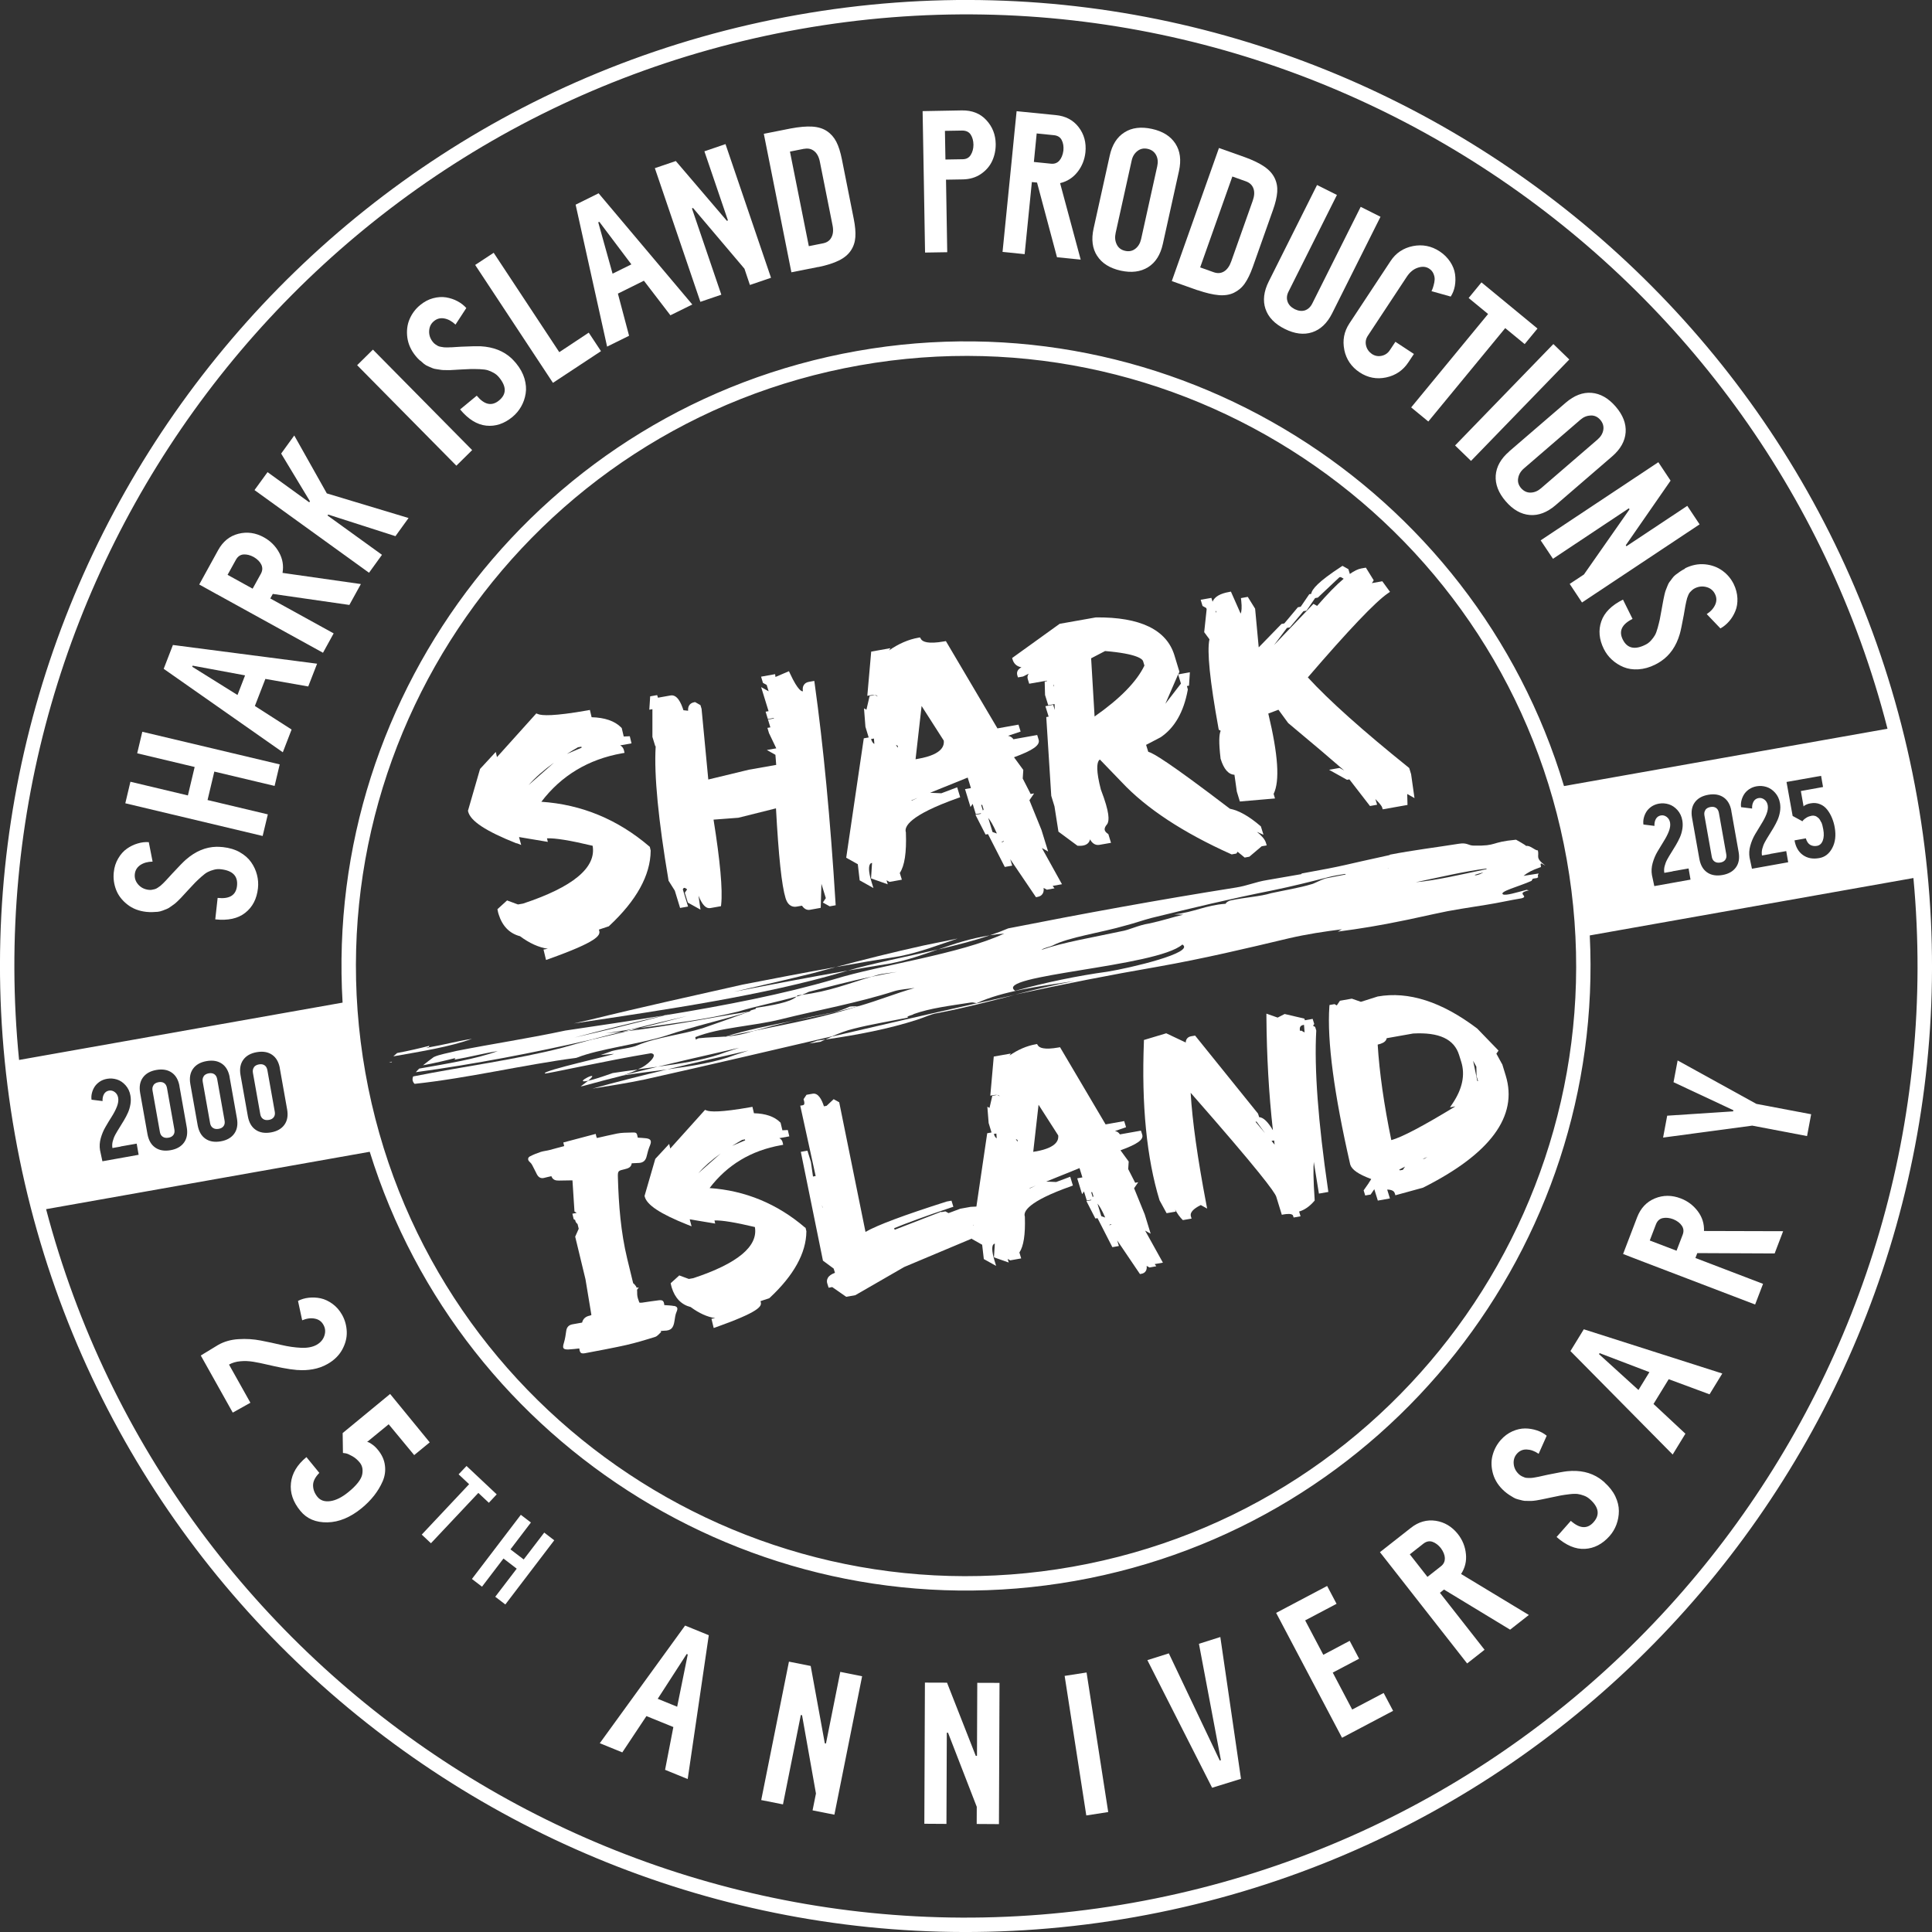<?xml version="1.0" encoding="UTF-8"?>
<svg id="Layer_1" xmlns="http://www.w3.org/2000/svg" version="1.1" viewBox="0 0 268.27 268.27">
  <rect x="0" y="0" width="268.27" height="268.27" fill="#333333" stroke="none"/>
  <!-- Generator: Adobe Illustrator 30.0.0, SVG Export Plug-In . SVG Version: 2.1.1 Build 123)  -->
  <defs>
    <style>
      .st0 {
        fill: #fff;
      }
    </style>
  </defs>
  <path class="st0" d="M236.81,112.47c-.15.21-.19.46-.14.76l1.02,5.73c.05.3.18.53.39.67.21.15.47.19.79.14.32-.05.55-.18.7-.39.15-.21.19-.47.13-.78l-1.02-5.73c-.06-.32-.19-.55-.4-.69-.21-.14-.47-.18-.79-.12-.32.06-.55.2-.69.4Z"/>
  <path class="st0" d="M33.31,118.34c-.67-.38-1.44-.61-2.32-.71-.31-.03-.61-.05-.92-.05-1.51.03-2.92.62-4.25,1.78-.35.3-.98.95-1.9,1.94-.09.1-.24.26-.44.48-.2.22-.34.38-.43.47-.09.09-.22.22-.38.39-.17.17-.3.29-.39.36-.1.07-.22.16-.37.26-.15.1-.28.17-.4.2-.12.03-.25.06-.4.09-.15.03-.3.03-.46.01-.6-.07-1.08-.31-1.46-.74-.37-.43-.53-.91-.47-1.45.06-.54.32-.95.77-1.26.46-.3,1.02-.46,1.7-.47l-.53-2.7c-.5-.04-1.01.02-1.54.18-.52.15-1.02.39-1.49.72-.47.33-.88.78-1.21,1.35-.34.57-.55,1.21-.62,1.93-.09.83.02,1.64.32,2.43.3.78.82,1.46,1.56,2.04.73.58,1.62.92,2.65,1.03.29.03.57.04.84.03s.51-.03.73-.04c.21-.02.44-.08.68-.17.24-.1.43-.17.57-.22.14-.05.33-.16.56-.33.23-.17.39-.29.49-.35.09-.06.26-.21.49-.43.23-.23.38-.37.44-.44.06-.07.22-.24.47-.51.26-.28.41-.44.46-.5.46-.5.8-.86,1.02-1.09.22-.22.51-.5.87-.82.36-.32.66-.55.91-.67.24-.12.52-.23.84-.31.32-.09.64-.11.96-.07,1.65.18,2.4.95,2.25,2.31-.14,1.3-1.04,1.85-2.69,1.67l-.33,2.98c1.76.19,3.15-.11,4.16-.91,1.02-.8,1.61-1.94,1.77-3.42.07-.63.02-1.25-.14-1.87-.16-.62-.43-1.2-.81-1.74-.38-.54-.9-1-1.57-1.38Z"/>
  <polygon class="st0" points="19.05 104.6 27.03 106.5 26.09 110.45 18.11 108.55 17.4 111.54 36.47 116.08 37.19 113.08 28.82 111.09 29.76 107.14 38.13 109.13 38.84 106.14 19.76 101.61 19.05 104.6"/>
  <path class="st0" d="M36.84,94.27l5.96,1.05,1.23-3.16-20.02-2.6-1.28,3.31,16.54,11.59,1.22-3.16-5.1-3.27,1.46-3.76ZM32.97,96.5l-6.28-3.92.06-.15,7.28,1.35-1.05,2.72Z"/>
  <path class="st0" d="M30.12,82.52l3.48,1.92,2.45,1.35,8.8,4.85,1.48-2.69-8.8-4.85.35-.63,10.63,1.53,1.6-2.9-10.88-1.55c.17-1,.02-1.94-.48-2.84-.49-.89-1.19-1.59-2.09-2.09-1.17-.65-2.36-.81-3.57-.5-1.21.31-2.14,1.07-2.8,2.27l-2.63,4.78h.02s2.43,1.35,2.43,1.35ZM32.75,77.74c.26-.47.62-.72,1.07-.75.45-.03.93.09,1.42.36.51.3.86.66,1.05,1.06.19.41.17.82-.06,1.25l-1.15,2.08-3.48-1.92,1.15-2.08Z"/>
  <polygon class="st0" points="53.04 77.04 45.48 71.58 45.57 71.45 54.91 74.45 56.73 71.93 45.38 68.51 40.86 60.47 39.04 62.98 43.04 69.61 42.94 69.75 37.15 65.56 35.34 68.05 51.24 79.53 53.04 77.04"/>
  <rect class="st0" x="56.03" y="46.8" width="3.08" height="19.61" transform="translate(-23.16 56.78) rotate(-44.64)"/>
  <path class="st0" d="M58.33,50.05c.2.18.39.34.55.48.17.14.37.25.61.35.24.1.43.18.56.24s.35.12.63.15c.29.04.48.07.59.09.11.02.33.03.65.03.32,0,.53,0,.62,0,.09,0,.32-.02.7-.04.37-.02.6-.03.68-.04.68-.04,1.17-.06,1.49-.07.32,0,.71,0,1.2.02.48.02.86.07,1.12.15.26.08.53.2.82.36.29.16.53.37.74.62,1.06,1.28,1.06,2.35,0,3.22-1.01.83-2.04.6-3.09-.67l-2.31,1.91c1.13,1.36,2.33,2.11,3.62,2.25,1.29.14,2.51-.27,3.65-1.21.48-.4.89-.88,1.2-1.43.32-.56.53-1.16.63-1.81.11-.65.05-1.34-.16-2.08-.22-.74-.61-1.45-1.17-2.13-.2-.24-.41-.46-.62-.67-1.1-1.03-2.53-1.59-4.29-1.69-.46-.02-1.36,0-2.72.06-.14,0-.35.02-.65.04-.3.02-.51.03-.63.04-.13,0-.31,0-.54.02-.24,0-.42,0-.53-.01s-.27-.04-.45-.07c-.18-.03-.32-.07-.43-.13-.11-.06-.22-.13-.35-.22-.12-.09-.24-.19-.33-.31-.38-.46-.56-.98-.53-1.55.03-.57.25-1.03.68-1.37.41-.34.89-.46,1.43-.36.54.1,1.05.38,1.55.85l1.5-2.3c-.33-.37-.74-.69-1.23-.95-.48-.26-1.01-.43-1.58-.53-.57-.09-1.17-.05-1.81.12-.64.17-1.23.49-1.79.95-.65.53-1.14,1.19-1.47,1.96-.33.77-.43,1.62-.31,2.55.13.93.52,1.79,1.18,2.59.19.23.38.43.58.61Z"/>
  <polygon class="st0" points="83.45 48.76 81.75 46.19 77.66 48.9 68.55 35.1 65.98 36.79 76.78 53.16 83.45 48.76"/>
  <path class="st0" d="M87.35,46.62l-1.55-5.85,3.61-1.79,3.68,4.8,3.04-1.5-13.01-15.44-3.19,1.58,4.37,19.71,3.04-1.5ZM83.22,30.8l4.45,5.91-2.61,1.29-1.99-7.13.15-.07Z"/>
  <polygon class="st0" points="100.16 40.92 96.08 28.94 96.23 28.88 103.37 37.31 104.13 39.57 107.06 38.57 100.74 20.01 97.81 21.01 101.08 30.61 100.93 30.66 93.84 22.36 90.93 23.35 97.25 41.91 100.16 40.92"/>
  <path class="st0" d="M113.63,37.08c1.18-.24,2.13-.55,2.86-.91.73-.36,1.28-.82,1.65-1.37.37-.55.58-1.17.63-1.87.05-.69-.02-1.54-.22-2.53l-1.65-8.29c-.2-.99-.45-1.8-.77-2.42-.32-.62-.75-1.11-1.3-1.48-.55-.37-1.24-.58-2.05-.63-.81-.05-1.81.04-2.99.26l-3.73.74,3.83,19.23,3.73-.74ZM111.66,20.67c.55-.11,1.02,0,1.41.32.39.32.65.82.78,1.5l1.75,8.78c.14.68.09,1.24-.15,1.69-.23.45-.62.72-1.18.83l-1.96.39-2.62-13.13,1.96-.39Z"/>
  <path class="st0" d="M131.34,24.95l2.38-.04c.95-.02,1.78-.27,2.49-.75.71-.49,1.23-1.09,1.57-1.83.33-.73.49-1.51.48-2.35-.02-1.29-.46-2.4-1.31-3.31-.85-.92-1.98-1.36-3.39-1.34l-5.45.1v.03s.05,2.78.05,2.78l.07,3.98.05,2.8.17,10.05,3.08-.05-.17-10.05ZM131.22,18.17l2.38-.04c.54,0,.93.18,1.18.55.25.38.38.85.39,1.42,0,.56-.14,1.03-.38,1.42-.24.39-.62.59-1.13.59l-2.38.04-.07-3.98Z"/>
  <path class="st0" d="M142.28,35.28l1-10,.72.07,2.77,10.37,3.29.33-2.86-10.62c.98-.23,1.79-.75,2.42-1.55s.99-1.72,1.1-2.74c.13-1.33-.18-2.49-.94-3.48-.76-.99-1.82-1.55-3.19-1.68l-5.43-.54v.03s-.28,2.76-.28,2.76l-.39,3.96-.28,2.79-1,10,3.06.31ZM143.95,18.53l2.37.24c.54.05.91.28,1.11.69.21.41.28.89.23,1.45-.08.59-.27,1.05-.56,1.39-.3.34-.69.48-1.17.43l-2.37-.24.39-3.96Z"/>
  <path class="st0" d="M152.35,35.53c.66,1.03,1.75,1.71,3.26,2.05,1.5.33,2.77.17,3.81-.48,1.04-.65,1.72-1.73,2.05-3.24l2.24-10.12c.33-1.5.17-2.77-.5-3.8-.67-1.03-1.75-1.71-3.25-2.04-1.51-.33-2.79-.18-3.82.48-1.04.65-1.72,1.73-2.05,3.24l-2.24,10.12c-.33,1.5-.17,2.77.5,3.8ZM154.9,32.41l2.24-10.12c.12-.56.39-1,.8-1.32.41-.32.88-.42,1.42-.3.54.12.93.41,1.17.86s.29.97.16,1.55l-2.24,10.12c-.13.58-.4,1.03-.8,1.34-.41.32-.88.41-1.42.29-.54-.12-.93-.41-1.16-.88s-.29-.98-.16-1.54Z"/>
  <path class="st0" d="M166.3,40.29c1.14.39,2.11.62,2.92.69.81.07,1.52-.04,2.12-.33.6-.29,1.1-.71,1.5-1.28.4-.57.77-1.33,1.11-2.28l2.82-7.96c.34-.95.53-1.78.58-2.47.05-.69-.07-1.34-.36-1.94-.29-.6-.77-1.13-1.44-1.59-.67-.46-1.58-.9-2.71-1.31l-3.58-1.27-6.55,18.48,3.58,1.27ZM171.12,24.51l1.88.67c.53.19.88.52,1.05,1s.13,1.04-.1,1.69l-2.99,8.44c-.23.65-.56,1.11-.99,1.38-.43.26-.91.3-1.44.11l-1.88-.67,4.47-12.62Z"/>
  <path class="st0" d="M175.72,42.89c.39,1.16,1.28,2.09,2.67,2.78,1.38.69,2.65.85,3.81.47,1.16-.38,2.09-1.26,2.78-2.64l6.71-13.4-2.75-1.38-6.71,13.4c-.25.51-.6.83-1.04.98-.42.13-.89.08-1.39-.16,0,0-.02-.01-.04-.02-.51-.27-.84-.62-.98-1.06-.15-.44-.1-.91.15-1.39l6.71-13.4-2.76-1.38-6.71,13.4c-.69,1.38-.84,2.65-.45,3.81Z"/>
  <path class="st0" d="M186.66,48.58c.28,1.33.99,2.37,2.14,3.13,1.13.74,2.35.98,3.67.7,1.32-.28,2.35-.98,3.09-2.1l.77-1.16-2.57-1.69-.77,1.16c-.28.43-.67.69-1.16.79-.48.1-.92.01-1.32-.25-.01-.01-.03-.02-.03-.02-.42-.3-.69-.69-.8-1.18-.11-.48-.02-.94.26-1.35l5.4-8.18c.42-.64.93-1.06,1.54-1.26.6-.2,1.13-.16,1.58.14.27.18.47.41.59.7s.17.55.16.8c-.01.25-.06.52-.14.8-.08.29-.14.48-.19.58-.05.1-.08.18-.11.24l2.67.75c.28-.43.47-.91.57-1.45.1-.54.11-1.1.03-1.67-.08-.57-.3-1.14-.67-1.7-.37-.56-.85-1.05-1.46-1.45-1.15-.76-2.39-1-3.72-.74-1.33.27-2.37.96-3.11,2.09l-5.71,8.65c-.74,1.13-.98,2.35-.7,3.69Z"/>
  <polygon class="st0" points="195.95 56.57 198.33 58.53 209.01 45.56 211.71 47.78 213.49 45.62 205.71 39.21 203.93 41.38 206.63 43.6 195.95 56.57"/>
  <rect class="st0" x="200.16" y="54.34" width="19.61" height="3.08" transform="translate(23.73 167.78) rotate(-45.9)"/>
  <path class="st0" d="M209.57,62.68c-1.17,1.01-1.79,2.12-1.88,3.34-.08,1.22.38,2.42,1.39,3.59,1.01,1.17,2.12,1.8,3.34,1.9,1.22.1,2.41-.36,3.58-1.36l7.85-6.77c1.17-1.01,1.79-2.12,1.88-3.34s-.38-2.42-1.38-3.58c-1.01-1.17-2.13-1.81-3.35-1.91-1.22-.1-2.41.36-3.58,1.36l-7.85,6.76ZM220.89,57.69c.52-.01.96.19,1.32.61.36.42.5.88.42,1.39-.08.5-.35.95-.8,1.34l-7.85,6.77c-.45.39-.93.59-1.45.6-.51.01-.95-.2-1.32-.62-.36-.42-.5-.89-.4-1.4.09-.51.36-.96.79-1.33l7.85-6.77c.44-.38.91-.57,1.43-.58Z"/>
  <polygon class="st0" points="215.64 77.59 226.18 70.58 226.27 70.72 219.94 79.77 217.96 81.08 219.67 83.66 236 72.81 234.29 70.24 225.84 75.85 225.75 75.71 231.97 66.74 230.27 64.18 213.93 75.03 215.64 77.59"/>
  <path class="st0" d="M233.98,78.96c-.26.13-.5.27-.73.43-.22.16-.42.3-.59.43s-.33.3-.48.51c-.15.21-.27.38-.37.49-.09.12-.19.31-.29.58-.1.27-.17.46-.22.56-.05.1-.1.31-.18.63-.07.32-.12.52-.13.61-.02.09-.06.32-.13.69-.07.37-.11.59-.12.67-.12.67-.21,1.16-.27,1.46-.07.31-.16.69-.29,1.16s-.26.82-.4,1.05-.32.48-.54.72c-.22.24-.48.44-.77.58-1.48.74-2.53.5-3.14-.73-.58-1.17-.13-2.12,1.36-2.86l-1.33-2.68c-1.58.79-2.59,1.79-3.01,3.02-.42,1.22-.31,2.5.35,3.83.28.56.65,1.06,1.12,1.49s1.01.78,1.62,1.03c.61.25,1.3.36,2.06.31.77-.05,1.55-.26,2.34-.66.28-.14.54-.29.79-.46,1.25-.84,2.13-2.1,2.62-3.79.13-.44.31-1.33.56-2.66.02-.14.06-.35.11-.64.05-.29.08-.5.11-.63.02-.12.06-.3.11-.53.05-.23.09-.4.13-.52.04-.11.1-.25.16-.42.07-.17.15-.3.23-.39.08-.09.18-.19.29-.29.11-.1.24-.19.38-.26.54-.27,1.08-.32,1.63-.17s.94.48,1.18.97c.24.48.25.97.03,1.47-.22.5-.61.94-1.18,1.31l1.9,1.99c.44-.24.84-.57,1.2-.98.36-.41.65-.88.87-1.42.22-.53.32-1.13.29-1.79s-.2-1.31-.51-1.96c-.37-.75-.9-1.38-1.58-1.87s-1.48-.79-2.41-.88c-.93-.09-1.86.1-2.79.56Z"/>
  <path class="st0" d="M41.31,190.23c.69.06,1.4.03,2.13-.1.73-.13,1.41-.37,2.04-.73.9-.51,1.58-1.17,2.03-1.98.45-.82.67-1.65.64-2.49s-.24-1.63-.65-2.36c-.35-.62-.79-1.13-1.33-1.52s-1.09-.65-1.65-.77c-.56-.12-1.12-.14-1.66-.08s-1.04.21-1.48.44l.58,2.69c.63-.26,1.21-.34,1.75-.23.54.1.94.39,1.2.86.27.48.31.98.13,1.52-.18.54-.54.95-1.06,1.25-.57.32-1.3.46-2.17.42-.87-.04-1.78-.17-2.72-.39s-1.9-.43-2.89-.62c-.99-.19-2.01-.26-3.07-.19-1.06.06-2.01.33-2.85.81l-2.4,1.46,2.47,4.41,1.97,3.52,2.45-1.37-1.96-3.5-1.01-1.8c.45-.25.98-.41,1.57-.46.59-.06,1.2-.03,1.81.07.62.1,1.27.24,1.95.4.68.16,1.38.31,2.09.45.71.14,1.41.24,2.1.3Z"/>
  <path class="st0" d="M57.5,202.06l2.17-1.78-5.5-6.72-6.59,5.43.04,2.76.36.05c.24.04.55.18.94.4.39.22.73.51,1.03.88.17.21.29.45.35.71.06.26.06.57,0,.92s-.26.74-.59,1.16-.77.86-1.33,1.31c-.89.73-1.73,1.15-2.51,1.26s-1.38-.09-1.79-.59c-.4-.49-.6-1.02-.61-1.58s.28-1.15.87-1.75l-1.79-2.19c-1.29,1.06-2.01,2.26-2.15,3.6-.15,1.34.29,2.63,1.31,3.87.89,1.09,2.14,1.62,3.75,1.59,1.61-.03,3.19-.69,4.76-1.97.65-.54,1.22-1.11,1.71-1.73s.89-1.28,1.2-1.99c.31-.71.42-1.45.32-2.21-.09-.77-.42-1.49-.97-2.16-.25-.31-.51-.56-.77-.74s-.43-.29-.52-.32c-.09-.03-.16-.04-.21-.05l2.99-2.45,3.56,4.3Z"/>
  <polygon class="st0" points="67.88 208.67 68.97 207.5 64.78 203.56 63.68 204.72 65.14 206.09 58.56 213.09 59.84 214.29 66.42 207.3 67.88 208.67"/>
  <polygon class="st0" points="72.72 216.54 70.88 215.14 73.72 211.41 72.32 210.34 65.53 219.25 66.93 220.32 69.91 216.41 71.75 217.82 68.77 221.72 70.17 222.79 76.96 213.88 75.57 212.81 72.72 216.54"/>
  <path class="st0" d="M83.27,242.05l3.14,1.28,3.35-5.04,3.74,1.52-1.15,5.94,3.14,1.28,2.93-19.97-3.29-1.34-11.85,16.34ZM94.03,236.99l-2.7-1.1,4.02-6.22.15.06-1.47,7.25Z"/>
  <polygon class="st0" points="114.69 242.1 114.53 242.07 112.57 231.33 109.55 230.73 105.7 249.95 108.72 250.55 111.2 238.14 111.37 238.17 113.3 249.04 112.83 251.38 115.86 251.98 119.71 232.76 116.68 232.15 114.69 242.1"/>
  <polygon class="st0" points="135.66 243.81 135.49 243.81 131.5 233.65 128.43 233.64 128.35 253.24 131.42 253.26 131.47 240.6 131.64 240.6 135.63 250.89 135.62 253.27 138.71 253.29 138.79 233.68 135.7 233.67 135.66 243.81"/>
  <rect class="st0" x="149.31" y="232.36" width="3.08" height="19.61" transform="translate(-35.34 25.99) rotate(-8.82)"/>
  <polygon class="st0" points="169.53 244.41 169.37 244.46 162.3 229.58 159.32 230.52 168.31 248.24 172.32 247 169.45 227.31 166.48 228.25 169.53 244.41"/>
  <polygon class="st0" points="187.76 237.38 185.06 232.25 188.72 230.32 187.41 227.84 183.75 229.78 181.23 225 185.59 222.7 184.28 220.22 177.2 223.96 186.35 241.3 193.44 237.56 192.13 235.08 187.76 237.38"/>
  <path class="st0" d="M203.55,215.77c-.1-1.02-.47-1.93-1.1-2.74-.83-1.05-1.86-1.67-3.09-1.86-1.23-.18-2.39.14-3.46.99l-4.29,3.37.02.02,1.71,2.18,2.45,3.13,1.73,2.21,6.2,7.91,2.42-1.9-6.2-7.91.57-.45,9.18,5.57,2.6-2.04-9.41-5.69c.55-.85.78-1.78.67-2.8ZM200.62,216.37c.02.45-.16.82-.54,1.12l-1.87,1.47-2.45-3.13,1.87-1.47c.42-.33.85-.42,1.28-.27.43.15.82.45,1.17.89.35.48.53.94.55,1.39Z"/>
  <path class="st0" d="M222.83,205.86c-.23-.2-.47-.39-.72-.57-1.25-.85-2.75-1.18-4.5-1-.46.05-1.35.21-2.67.48-.13.03-.35.07-.64.14-.29.07-.5.11-.62.14-.12.02-.3.06-.54.1-.23.04-.41.07-.53.07s-.27,0-.45,0c-.18,0-.33-.02-.44-.06s-.24-.09-.38-.16c-.14-.07-.26-.15-.38-.25-.45-.4-.71-.88-.77-1.44-.06-.56.09-1.05.45-1.46.36-.4.81-.6,1.35-.58.55.02,1.1.21,1.66.6l1.12-2.51c-.39-.32-.84-.57-1.36-.74s-1.06-.27-1.64-.27c-.57,0-1.16.13-1.77.4-.6.27-1.14.67-1.62,1.21-.55.63-.93,1.35-1.14,2.17-.21.82-.17,1.67.09,2.57.27.89.79,1.68,1.57,2.37.22.19.44.36.67.51.23.15.44.27.62.38s.4.19.65.25c.25.06.45.11.6.15.14.04.36.06.65.05s.49-.01.6,0c.11,0,.33-.02.65-.07.32-.05.52-.09.61-.11.09-.02.32-.07.68-.14.37-.08.59-.13.66-.14.66-.14,1.15-.24,1.46-.3s.71-.11,1.19-.17c.48-.06.86-.06,1.13-.03.27.04.56.11.87.23.31.11.58.28.83.5,1.24,1.1,1.41,2.16.51,3.18-.86.98-1.92.92-3.16-.18l-1.98,2.24c1.33,1.17,2.63,1.72,3.93,1.65,1.29-.07,2.43-.66,3.42-1.77.42-.47.74-1.01.96-1.6s.34-1.23.34-1.89c0-.66-.16-1.33-.49-2.03-.33-.69-.83-1.33-1.49-1.92Z"/>
  <path class="st0" d="M218.07,187.61l14.19,14.36,1.77-2.89-4.43-4.13,2.11-3.44,5.67,2.1,1.77-2.89-19.23-6.14-1.86,3.03ZM222.11,187.89l6.92,2.64-1.52,2.48-5.48-4.98.09-.14Z"/>
  <path class="st0" d="M225.36,174.13h.03s2.59,1,2.59,1l3.72,1.42,2.62,1,9.39,3.59,1.1-2.87-9.39-3.59.26-.68,10.74.05,1.18-3.09-10.99-.03c.04-1.01-.25-1.93-.86-2.74s-1.39-1.41-2.36-1.78c-1.25-.48-2.45-.48-3.61,0-1.15.48-1.97,1.35-2.46,2.63l-1.95,5.1ZM229.93,170.03c.19-.5.51-.8.96-.89.45-.09.93-.04,1.46.16.55.23.94.53,1.19.91s.28.79.11,1.24l-.85,2.22-3.72-1.42.85-2.22Z"/>
  <polygon class="st0" points="250.92 157.75 251.49 154.72 243.88 153.28 232.95 147.25 232.38 150.27 240.69 154.16 240.66 154.32 231.5 154.92 230.93 157.96 243.31 156.3 250.92 157.75"/>
  <path class="st0" d="M123.72,133.77c2.4-.48,4.45-1.21,6.53-1.94-4.49,1.05-9.13,1.95-12.52,2.94,1.99-.34,3.99-.68,6-1Z"/>
  <path class="st0" d="M137.45,129.88c-2.74.43-4.99,1.19-7.2,1.96,2.54-.59,5.02-1.23,7.2-1.96Z"/>
  <path class="st0" d="M132.92,130.33c-1.55.32-3.12.64-4.69.96-4.37.97-8.23,1.94-12.17,2.99,2.93-.53,5.88-1.03,8.86-1.5,2.96-.6,5.39-1.57,8-2.44Z"/>
  <path class="st0" d="M65.52,144.25c-2.26.36-3.79.81-5.96,1.18.01.07-.02.11-.4.07.14-.02.27-.05.4-.07,0-.07-.05-.16.13-.23-1.37.35-2.98.73-4.55,1.02-.18.15-.36.31-.52.46,3.9-.69,7.81-1.31,10.91-2.43Z"/>
  <path class="st0" d="M54.42,147.42c-.14.02-.26.05-.4.07.38.05.41,0,.4-.07Z"/>
  <path class="st0" d="M85.08,149c-1.74.62-2.81.94-3.42,1.07-.25.2-.58.46-1.03.78.1-.02.22-.03.32-.05,1.82-.5,3.67-.99,5.55-1.46.75-.27,1.47-.54,2.06-.83-1.16.15-2.33.31-3.48.49Z"/>
  <path class="st0" d="M81.66,150.07c2.11-1.74-2.4.53,0,0h0Z"/>
  <path class="st0" d="M93.12,140.77c-.36.09-.71.17-1.06.25.09-.02.18-.03.28-.04.26-.07.53-.14.79-.21Z"/>
  <path class="st0" d="M114.89,140.74c-1.57.3-3.14.63-4.68.99,3.19-.63,6.4-1.26,9.02-2.03-.4.06-.82.01-1.22.07-.76.36-1.92.78-3.12.97Z"/>
  <path class="st0" d="M192.96,118.73c-6.76,1.46-5.71,1.39-12.28,2.57.05.02.07.04.07.07-1.58.28-3.17.55-4.79.83-1.6.25-2.74.79-4.34,1.04-10.79,1.71-21.12,3.6-31.62,5.67-.79.34-1.64.66-2.55.96.64-.1,1.3-.18,1.99-.24-6.09,2.85-17.32,4.39-23.56,6.33-7.11,2.09-15.16,3.65-23.54,5.02-4.06,1.07-8.27,2.11-12.57,3.09,3.89-1.04,7.91-2.02,12.29-3.05-4.46.73-9.02,1.41-13.57,2.08-5.07,1.09-9.97,1.81-15.12,2.83-1.18.3-2.38.49-3.14.85-.52.38-1.03.77-1.49,1.14,1.58-.29,3.18-.67,4.55-1.02-.17.07-.14.16-.13.23,2.18-.37,3.7-.82,5.96-1.18-3.1,1.12-7.01,1.74-10.91,2.43-.18.17-.34.34-.47.5,8.15-1.11,16.38-2.7,24.3-4.51,1.43-.38,2.88-.75,4.35-1.12-.74.08-1.49.16-2.25.23l2.4-.38c.38-.06.76-.12,1.15-.18,2.46-.61,5-1.22,7.7-1.84-2.14.57-4.33,1.13-6.55,1.68,4.54-.65,9.3-1.21,13.67-2.3,2.3-.71,5.4-1.32,8.1-2.09.05-.05.1-.1.14-.16.21-.02.42-.05.63-.08.34-.13.7-.3.93-.41,2.84-.71,5.68-1.47,8.69-2.1.25-.07.51-.15.77-.22.78-.24,2-.32,2.8-.44-1.23.19-2.41.42-3.57.67-3.33.98-5.84,2.03-9.62,2.51-.23.09-.45.16-.61.19-.05.02-.11.03-.16.04-.85.82-3.46,1.24-5.72,1.59.44.17-.78.24-.74.47-2.32.84-4.64,1.68-6.58,2.34-3.12.96-6.36,1.24-9.04,2.37-.76.36-2.38.5-3.56.8-.49.19-1.02.37-1.56.55.6-.06,1.2-.11,1.8-.15.42.05-10.03,2.33-9.55,2.72.02.12,8.57-1.8,14.72-2.81,1.26.15-.75,1.86-1.54,2.1-.08.05-.18.09-.27.13.92-.12,1.85-.24,2.76-.36,1.42-.34,2.86-.68,4.3-1.02,2.32-.54,4.66-1.08,7.01-1.61-.62.2-1.24.4-1.86.61-.29.11-.6.22-.9.32-2.48.82-5.45,1.28-8.55,1.7-1.62.39-3.23.79-4.82,1.19-.04.01-.08.03-.12.04,2.06-.32,4.18-.58,6.24-.85,3.71-.9,7.5-1.76,11.31-2.63-.62.2-1.24.4-1.86.61-2.64,1.02-5.97,1.55-9.45,2.02-3.53.85-7.01,1.73-10.36,2.66,2.33-.37,4.98-.79,7.26-1.27,9.15-2.05,17.53-4.01,26.01-5.99.99-.43,1.99-.82,3.02-1.06,2.36-.61,5.16-1.05,7.54-1.55-.44-.17.76-.36.74-.47,2.32-.84,5.14-1.17,7.94-1.61.4-.06.42.05.85.08,3.61-1.68,8.7-2.34,13.64-3.08-2.84.53-5.58,1.2-8.32,1.9,6.74-1.46,13.16-2.73,19.84-3.88,6.38-1.13,12.3-2.54,18.22-3.95,2.42-.56,4.87-.93,7.32-1.24-.2.1-.39.21-.57.32,3.05-.39,5.98-.88,9.05-1.52.28-.06.56-.11.84-.17,6.34-1.36,4.32-1.01,10.83-2.05,1.6-.25,3.18-.62,4.78-.88,1.18-.3-.94-.68,1.04-1.11-.11-.01-.23-.04-.32-.07-1.5.39-2.8.81-3.27.64-.64-.39,2.21-1.1,3.96-1.89.04-.1.1-.2.18-.3,0,0,.26-.04.57-.09.06-.04.11-.08.17-.12-.1-.15-.04-.32.06-.51-.7.11-1.4.22-2.1.33.59-.48,1.21-.8,2.27-1.17,0,0,0,0,0-.01.03,0,.05,0,.08-.01.21-.07-.13-.46.12-.54,0,0,.57.31.57.31-1.49-1.12-.82-1.24-1.05-2.12-.41.03-1.08-.74-1.63-.61-.02-.11-1.4-.87-1.4-.87-3.64.34-2.54.88-5.83.82-.82.01-.9-.45-2.1-.26-3.2.51-6.42.9-9.6,1.52ZM119.23,139.7c-4.4,1.44-9.53,2.43-14.5,3.43-.43.12-.86.24-1.28.37-.92.24-1.74.35-2.54.42-.12.03-.24.05-.35.07.07-.02.14-.04.2-.06-1.19.09-2.36.09-3.77.24l-.38.18c-.02-.11-.04-.23-.06-.34,3.46-1.37,7.96-1.5,11.9-2.48,5.12-1.28,10.7-2.28,15.76-3.91.78-.24,2-.32,2.8-.44-2.74.79-5.04,1.74-7.78,2.53ZM153.74,134.93c-4,.54-8.63,1.5-12.77,2.65-3.23-2.19,19.68-3.3,23.21-6.43,1.84,1.12-7.24,3.27-10.44,3.78ZM183.98,122.01c-.78.24-1.52.71-1.92.78-1.56.48-3.56.8-5.54,1.23-1.56.48-3.6.57-5.58,1-.4.06-.76.36-.74.47-2.84.21-4.32,1.16-7.14,1.48l1.24.04c-1.58.37-2.74.79-4.72,1.22-1.6.25-2.72.9-3.92,1.09-3.96.86-7.96,1.5-11.06,2.58.36-.29,1.16-.42,1.54-.6,2.26-1.18,6.68-1.77,10.2-2.8,1.18-.3,2.34-.72,3.52-1.03,5.52-1.35,11.04-2.69,17-3.87,2.38-.49,5.14-1.17,7.5-1.78.79-.21,1.6-.34,2.39-.47.04.02.09.05.14.07-.97.19-1.94.37-2.91.57ZM192.7,120.53s.04-.02.06-.02c0,.02,0,.03.01.05-.02,0-.05-.02-.07-.03ZM204.94,121.54c-.07-.02-.13-.03-.2-.05.41-.13.83-.25,1.23-.36-.27.18-.64.35-1.03.41ZM206.42,120.6s0,.06-.02.09c-3.46.73-7.03,1.57-9.81,1.81,3.32-.69,6.88-1.54,9.83-1.9Z"/>
  <path class="st0" d="M82.04,144.39c-1.33.36-2.65.72-3.97,1.1-6.32,1.63-13.85,2.61-20.7,3.98-.15.37-.11.72.2,1.03,7.55-.81,14.94-2.62,22.45-3.61.06-.02.11-.04.17-.06,3.08-1.2,8.32-1.79,12.22-3,3.88-1.32,7.84-2.18,11.74-3.39-5.78.92-11.23,2.03-16.96,2.73-1.7.41-3.42.82-5.16,1.22Z"/>
  <path class="st0" d="M112.86,135.14c1.08-.3,2.14-.58,3.19-.86-4.35.78-8.65,1.6-12.94,2.44-7.02,1.59-14.05,3.12-21.05,4.85-.8.19-1.59.37-2.38.54,13.23-1.97,26.43-3.92,37.4-7.15.2-.06.43-.12.64-.19-5.32.92-10.57,1.93-15.81,2.94,3.66-.83,7.31-1.67,10.95-2.57Z"/>
  <path class="st0" d="M88.85,142.77c-.39.06-.77.11-1.16.17-.44.11-.87.22-1.31.33.27-.03.54-.06.81-.1.55-.13,1.1-.27,1.65-.4Z"/>
  <path class="st0" d="M100.76,143.92s.1,0,.15-.01c1.25-.27,2.53-.53,3.82-.78,1.75-.49,3.59-.97,5.48-1.4-3.44.68-6.84,1.36-9.45,2.2Z"/>
  <path class="st0" d="M112.32,144.91c.4-.06,1.2-.19,1.6-.25.23-.11.46-.22.69-.32-.38.05-.76.11-1.13.16l-1.16.42Z"/>
  <path class="st0" d="M135.61,139.32c-7.01,1.57-13.58,3.09-20.08,4.61-.31.13-.61.27-.91.41,4.43-.63,8.8-1.47,12.75-2.75.78-.24,1.92-.78,2.72-.9,3.77-.71,7.31-1.64,10.85-2.55-1.7.37-3.42.75-5.17,1.15-.05.01-.1.02-.15.03Z"/>
  <path class="st0" d="M71.74,117.08l.63.25-.3-1.1,4,.67-.12-.49c1.11-.06,3.24.29,6.34,1.03.53,3.03-2.72,5.73-9.67,8.03l-.7.12-1.51-.56-1.34,1.22.04.19c.03.17.07.33.12.49.51,1.65,1.51,2.69,2.98,3.07,1.32.98,2.61,1.56,3.86,1.74l-.6.11.35,1.45.36-.13c6.79-2.42,7.19-3.28,7.03-3.91l-.05-.18,1.38-.46.05-.05c3.79-3.53,5.73-7.04,5.76-10.43v-.04s-.12-.51-.12-.51l-.08-.07c-4.36-3.73-9.4-5.82-14.98-6.19,2.77-3.64,6.53-5.9,11.2-6.73l.35-.06-.08-.35c-.06-.26-.21-.53-.53-.69l1.58-.28-.24-.99-.89.04h.05s-.28-1.18-.28-1.18l-.07-.07c-.9-.91-2.28-1.38-4.11-1.43l-.24-1.01-.32.06c-4.7.83-6.35.74-6.9.51l-.22-.09-5.46,6.07-.17-.72-2.18,2.36-1.68,5.81.02.09c.31,1.33,2.45,2.74,6.73,4.44ZM80.29,103.76l.44-.08.03.14-2.05.87c.5-.31,1.03-.63,1.57-.94ZM76.93,105.9l-3.53,3.11c.93-1.05,2.11-2.09,3.53-3.11Z"/>
  <path class="st0" d="M94.46,126.07l1.08-.19-.73-2.39.12-.18.15-.03.29.17.02.08-.3.43.42,1.37,1.76.98-.28-1.94c.52,1.29,1.05,1.83,1.65,1.72l1.47-.26.03-.25c.22-2.06-.14-6.02-1.06-11.77l3.44-.26,5.2-1.3h.03c.36,6.62.79,10.7,1.33,12.46.37,1.2,1.12,1.25,1.53,1.18l.74-.13c.29.4.65.65,1.11.57l1.5-.27.1-3.34.61,1.99-.41.61.95.53.83-.15-.02-.3c-.72-11.66-1.7-21.92-2.9-30.5l-.05-.35-.75.13c-.33.06-.57.21-.71.45-.14.22-.18.5-.12.85h-.05c-.06.02-.59.04-1.75-2.48l-.14-.3-1.87.8-.05-.39-1.95.35.26.86.52.29.27.88-1.04-.58,1.03,3.34-.41.07.31,1.02.82-.14.02.07-.82.14.33,1.09-.41.07.22.73,1.01,2.11-1.31.23,1.19.67.11,1.4-3.8.67-5.63,1.36-.93-9.77v-.03s-.16-.53-.16-.53l-.74-.42-.12.02c-.33.06-.57.21-.71.45-.12.2-.17.44-.14.73l-.65-.07c-.33-1.02-.87-2.22-1.8-2.05l-1.74.31-.11-.36-.97.17-.12,1.86.43-.08v3.85s.39,1.27.39,1.27l.06.03v.08c-.23,3.93.37,10.16,1.78,18.5v.07s.88,1.4.88,1.4l.74,2.42Z"/>
  <path class="st0" d="M119.35,122.23l1.93,1.08-.25-.81c-.51-1.66-.37-2.27-.23-2.49.06-.11.15-.17.29-.19l-.14,2.15,2.32.82-.17-.56.41.23,1.72-.31-.29-.93c.67-1,.95-2.83.85-5.59v-.05s-.01-.04-.01-.04c-.22-.73.42-2.31,7.24-4.73l.31-.11-.42-1.38-2.2.83-1.56-.07,5.22-2.11.45,1.46-.82.14.76,2.49.3-.44.44,1.43.73-.13-.06.09-.72.13,1.4,2.74.34-.06,2.33,4.56,1.03-.18-.27-.89,3.57,5.27.22-.04c.33-.06.57-.21.71-.45.13-.21.17-.48.13-.8l.45.25,1.06-.19-.25-.34,1.29-.23-2.79-5.03.87.49-.93-3.01-1.67-4.11.65-.95-.48.08-1.1-2.15.08-1.19-1.29-1.76c2.65-.97,3.65-1.68,3.42-2.44l-.2-.65-3.3.59c-.14-.21-.36-.4-.74-.48l1.74-.59-.3-.96-2.92.52-7.16-12.12-.23.04c-2.29.41-3.03.04-3.24-.34l-.12-.21-.23.04c-1.38.24-2.75.84-4.09,1.77l.22-.32-2.68.48-.54,6.14.44-.08c.27-.05.48-.05.62-.03l-.74.13-.44,1.9h0s-.34-.18-.34-.18l.2,2.56.45,1.48-.68.12-2.44,16.58,1.61.9.26,2.25ZM139.33,116.78l.09.03-.3.16-.02-.07.24-.12ZM138.43,115.74l-.61-.21-.6-1.96c.28.33.68.96,1.21,2.18ZM136.38,111.75l.2.65-.1.15-.24-.77.14-.03ZM127.97,98.03l3.08,4.81c.05.54.03,1.89-3.55,2.52l-.37.07.84-7.4ZM127.56,110.72l-.97.46-.02-.05.99-.4ZM124.67,103.57l-.02.26-.25-.41.27.15ZM121.86,96.71l-.39-.22c.25.03.35.14.39.22ZM121.35,102.55l.06.75c-.15-.07-.32-.25-.46-.68l.4-.07Z"/>
  <path class="st0" d="M141.83,92.66c-.23.12-.38.26-.49.42-.13.21-.15.44-.08.69l.09.29.7-.12.8-.4c-.16.22-.23.47-.14.75l.2.65,2.45-.43.02.07-.32.06.05,1.86.44,1.42.88-.16.03.82-.22-.71-1.08.19.45,1.45-.33.06.69,10.89v.04s.45,1.47.45,1.47l.55,3.51,2.65,1.96h.1c.75.05,1.25-.14,1.5-.54.06-.1.11-.22.13-.35.41.73.92.83,1.32.76l1.6-.28-.37-1.21-.1-.07c-.25-.17-.39-.36-.41-.54-.03-.22.09-.48.35-.78l.05-.08c.21-.45.34-1.42-.93-4.72-.68-2.62-.54-3.62-.3-4,.05-.07.1-.13.17-.16l3,3.11c3.42,3.66,8.54,7.03,15.2,10.02l.1.04.65-.12.17-.25.98.81.65-.12,1.71-1.45.7-.12-.11-.37c-.14-.45-.55-.95-1.25-1.51l.91.4-.36-1.16-.07-.06c-1.57-1.35-2.99-2.15-4.23-2.39-8.56-6.53-10.66-7.73-11.34-7.91l-.3-.96,2.01-1.05c1.95-1.3,3.22-3.52,3.78-6.6v-.08s-.12-.44-.12-.44l.29-.05.12-1.86-1.61.29.16-.36-.7-2.3c-1.09-3.54-4.75-5.31-10.9-5.25l-5.03.89-6.6,4.75.07.23c.14.45.47.93,1.23,1.06ZM163.59,93.64l.39,1.28-2.16,2.8,1.77-4.08ZM151.51,91.41l1.94-1.01c4.48.38,5.19,1.12,5.28,1.42l.18.6c-1.07,2.23-3.4,4.61-6.92,7.07l-.48-8.09ZM146.32,95.09v.29s-.07-.28-.07-.28h.07Z"/>
  <path class="st0" d="M182.06,82.46l-.26.05-1.19,1.74-.39.07-1.89,2.25-.39.07-3.16,3.25-.5-5.37-1.02-1.64-.95.17.04.32c.11.99.05,1.56-.08,1.83l-1.35-3.05-.26.05c-1.25.22-2.01.67-2.29,1.35l-.16-.53-1.49.26.26.86.52.29.05.17-.34,3.18.73.99c-.36,1.65.05,5.71,1.26,12.39l.03.16.27.15c-.23.51-.28,1.6-.02,3.83v.03s.01.03.01.03c.44,1.44,1.09,2.18,1.92,2.22l.33,2.33.42,1.38,4.88-.42-.19-.63c.88-1.79.63-5.45-.74-11.16l1.41-.53,1.33,1.82.06.06c3.36,2.8,5.87,4.93,7.74,6.56l-.64-.36-1.46.26,2.49,1.39.33-.06,2.86,3.7.99-.18-.22-.73-.04-.08s0,0,0,0c.68.69.9,1.01.95,1.16l.09.29,3.44-.61-.04-1.52,1.01.57-.47-3.32-.26-.85-.08-.07c-6.37-5.12-11.08-9.33-14-12.52,5.65-6.57,9.39-10.5,11.12-11.68l.29-.2-1.07-1.47-1.45.26.26-.39-1.09-1.76-.63.11c-.46.08-1,.34-1.63.79l.03-.04-.2-.65-.82-.46-.17.11c-3.23,2.11-4.07,3.14-4.17,3.77ZM168.88,85.14l-.1-.32.11.06-.02.25ZM182.98,82.99l3-2.83.19-.03.41.23c-1.03.86-2.25,2.12-3.69,3.77l-.51-.28-5.47,5.72,1.79-2.38.4-.07,1.89-2.25.43-.08,1.19-1.74.37-.07Z"/>
  <path class="st0" d="M111.78,170.45c-3.85-3.3-8.31-5.14-13.25-5.48,2.45-3.22,5.78-5.22,9.91-5.95l.31-.06-.07-.31c-.05-.23-.18-.47-.47-.61l1.39-.25-.21-.88-.79.04h.04s-.25-1.05-.25-1.05l-.06-.06c-.8-.8-2.02-1.22-3.64-1.26l-.21-.89-.28.05c-4.16.74-5.61.65-6.1.45l-.2-.08-4.83,5.37-.15-.64-1.93,2.08-1.49,5.14.02.08c.28,1.17,2.17,2.42,5.95,3.92l.56.22-.26-.97,3.54.59-.1-.43c.98-.05,2.87.26,5.61.91.47,2.68-2.4,5.07-8.55,7.1l-.62.11-1.33-.49-1.19,1.08.03.17c.03.15.07.29.11.43.45,1.46,1.33,2.38,2.63,2.71,1.17.86,2.31,1.38,3.42,1.54l-.53.09.31,1.28.32-.11c6.01-2.14,6.36-2.9,6.22-3.46l-.04-.16,1.22-.41.05-.04c3.35-3.12,5.07-6.23,5.1-9.22v-.04s-.11-.46-.11-.46l-.07-.06ZM103.05,158.28l.39-.07.03.13-1.81.77c.44-.28.91-.55,1.39-.83ZM96.95,162.92c.82-.93,1.87-1.85,3.12-2.75l-3.12,2.75Z"/>
  <path class="st0" d="M155.47,157.47c-.12-.19-.32-.36-.65-.42l1.54-.53-.26-.85-2.58.46-6.33-10.72-.21.04c-2.02.36-2.68.03-2.87-.3l-.11-.18-.21.04c-1.22.22-2.44.74-3.62,1.56l.19-.28-2.37.42-.48,5.43.39-.07c.24-.04.42-.05.55-.03l-.66.12-.39,1.68h0s-.3-.16-.3-.16l.18,2.26.4,1.31-.6.11-1.5,10.18-.8.04-1.44.26-1.63.61-.43-.24-.57.1-.02-.05-6.46,2.5-.07-.22c1.72-.7,4.24-1.64,7.94-2.88l.28-.09-.26-.85-.66.12c-5.96,1.9-9.66,3.28-11.28,4.22l-3.65-18-.77-.43-.98.92-.37.07c-.29-.89-.77-1.89-1.57-1.75l-.85.15-.41.61.04.14c.11.37.07.53.03.59-.01.02-.05.09-.22.12l-.31.05,2.14,9.77-.37.07-.29-2.03-.48-1.56-.92.16,3.05,15,.02.11,1.49,1.1.18.59c-.51.19-.84.42-1,.73-.13.24-.15.5-.06.77l.18.57.5-.09,1.94,1.35,1.26-.22,6.8-3.92,9.4-3.95v.06s1.42.8,1.42.8l.23,1.99,1.71.95-.22-.72c-.45-1.47-.32-2.01-.21-2.2.06-.09.14-.15.25-.17l-.12,1.9,2.05.72-.15-.5.36.2,1.52-.27-.25-.82c.59-.88.84-2.5.76-4.94v-.04s-.01-.04-.01-.04c-.2-.64.37-2.04,6.41-4.18l.27-.1-.37-1.22-1.95.73-1.38-.06,4.62-1.87.4,1.29-.72.13.68,2.2.26-.38.39,1.26.64-.11-.05.08-.64.11,1.24,2.42.3-.05,2.06,4.03.91-.16-.24-.78,3.16,4.67.19-.03c.29-.05.5-.18.63-.4.11-.19.15-.42.11-.7l.4.22.94-.17-.22-.3,1.14-.2-2.47-4.45.77.43-.82-2.67-1.48-3.64.57-.84-.42.08-.97-1.9.07-1.05-1.14-1.56c2.35-.85,3.23-1.49,3.02-2.16l-.18-.57-2.92.52ZM114.19,167.67l-.05-.35.08.37-.04-.02ZM135.21,170.11h-.12s.08-.03.12-.04v.04ZM138.4,158.06c-.13-.06-.28-.22-.4-.6l.35-.06.05.67ZM138.46,152.03c.22.03.31.12.35.19l-.35-.19ZM141.27,158.52l-.22-.36.24.13v.23ZM142.98,165.02v-.05s.86-.35.86-.35l-.86.4ZM143.8,159.88l-.33.06.74-6.54,2.73,4.26c.05.48.03,1.67-3.14,2.23ZM151.73,166.23l-.21-.68.13-.02.18.57-.09.13ZM152.92,168.87l-.53-1.74c.25.29.61.85,1.07,1.93l-.54-.19ZM154.07,170.14l-.02-.06.21-.11.08.03-.27.14Z"/>
  <path class="st0" d="M182.33,142.42l.16-.23-.22-.71-1.08.19-.07-.23-2.74-.64-.97.5-1.56-.55v.43c.04,5.46.34,10.75.9,15.76-.69-1.17-1.31-1.77-1.91-1.82l-.15-.48-8.74-10.84-.54.09c-.29.05-.5.18-.63.39-.08.13-.13.29-.13.48l-2.71-1.28-3.1.93v.21c-.35,8.81.39,16.23,2.17,22.05l.98,1.79,1.27-.22-.09-.3c.31.58.63,1.03.97,1.37l.11.11,1.21-.21-.1-.32c-.15-.5.31-1.03,1.38-1.56l.88.49-.12-.63c-1.21-6.34-1.94-11.54-2.17-15.45,9.47,10.79,11.7,13.81,11.89,14.44l.77,2.5.26-.05c.36-.06,1.19-.17,1.3.18l.08.25.96-.17-.2-.66c.74-.21,1.43-.69,2.08-1.43l.08-.09v-.12c-.2-2.87-.19-4.42-.12-5.25l.71,4.4,1.31-.23-.04-.29c-1.38-9.43-1.93-16.86-1.64-22.08v-.05s-.15-.49-.15-.49l-.28-.16ZM174.33,155.77l.15-.03,1.19,1.62-1.34-1.6ZM176.99,158.94l-.43-.52.36-.06c.02.19.05.39.07.58ZM181.15,143.36l-.45-.25-.19.03c-.05-.25-.03-.45.05-.58.08-.13.23-.21.47-.25h.04s.08,1.05.08,1.05Z"/>
  <path class="st0" d="M208.57,147.75l-.79-1.44.3-.43-2.96-3.06-.04-.03c-4.88-3.69-9.5-5.18-13.78-4.42h0s-2.33.74-2.33.74l-1.26-.44-1.65.29-.44.65-.31-.18-.7.12-.02.23c-.33,4.73.65,12.1,2.9,21.93.22.71,1.14,1.35,2.9,2v.04s-.35.54-.35.54h.01s-.7,1-.7,1l.22.71.75-.13.51-.74.49,1.58,1.68-.3-.38-1.23c.6.01.95.18,1.05.51l.09.28,3.79-1.04.06-.02c9.34-4.69,13.2-9.92,11.47-15.56l-.49-1.6ZM194.79,162.44l-.41.07-.08-.11.8-.41-.31.45ZM197.81,160.89l-.27.05.67-.29-.4.24ZM202.07,153.64c-4.46,2.72-7.44,4.29-8.88,4.67-1.01-4.9-1.65-9.36-1.89-13.26.61-.14.98-.34,1.15-.62.05-.09.09-.18.1-.27l3.67-.65c3.62-.2,5.71.78,6.39,3l.3.96c.55,1.79.15,3.71-1.18,5.71l-.39.58.73-.13ZM205.24,150.1l-.1.02-.59-2.83.45.82.03,1.32.21.68Z"/>
  <path class="st0" d="M93.6,181.35c-.43-.09-.88-.09-1.36-.13-.05-.57-.21-.73-.75-.67-.78.09-1.55.22-2.33.33-.13.02-.37.02-.39-.03-.13-.35-.27-.71-.29-1.08-.01-.23,0-.46-.02-.68l.24-.33-.29.05c-.05-.14-.13-.28-.26-.39l-.02-.08-.17-.1c-.05-.08-.08-.21-.1-.3-.26-1.06-.51-2.11-.77-3.17-.89-3.69-1.18-7.45-1.29-11.23-.03-.97.01-.97.95-1.19.46-.11.9-.25.97-.82.36-.02.69-.03,1.03-.05.59-.04.91-.36,1.04-.92.12-.53.27-1.05.48-1.55.23-.57.11-.86-.52-.95-.39-.05-.79-.06-1.19-.09-.14-.71-.15-.74-.91-.71-.65.02-1.32.01-1.96.14-.93.2-1.87.4-2.8.62-.06-.09-.08-.19-.1-.26l-.07-.31-4.5,1.19.12.5c-.69.19-1.38.38-2.08.56-.39.1-.79.13-1.17.25-.51.17-1.02.37-1.5.62-.34.17-.33.53-.04.77.14.12.26.27.34.42.24.43.44.89.67,1.32.22.4.55.61,1.03.47.32-.09.65-.15.97-.23.2.53.6.62,1.06.61.62-.02,1.24-.02,1.87-.03l.28,4.33.28.17s0,.02,0,.03l-.57.1.18.76.21.12c.02.19.12.38.29.52.02.01.03.03.04.04l.16.65-.49,1.1,1.43,5.92.82,4.95c-.06.04-.14.08-.25.1-.53.11-.91.41-1.04.96-.46.08-.9.16-1.34.24-.49.09-.78.37-.86.89-.08.57-.16,1.14-.33,1.69-.23.74-.12.94.67.91.49-.02.98-.09,1.47-.14.08.64.23.77.86.65,1.9-.36,3.8-.71,5.68-1.13,1.35-.31,2.68-.71,4.01-1.13.31-.1.55-.44.82-.68-.03-.04-.06-.08-.09-.12.16-.02.32-.05.47-.05,1.02,0,1.32-.39,1.47-1.37.07-.42.11-.86.28-1.24.21-.48.17-.73-.35-.84Z"/>
  <path class="st0" d="M110.72,2.07C37.9,14.99-10.84,84.73,2.07,157.55c12.91,72.82,82.66,121.56,155.48,108.65,72.82-12.91,121.56-82.66,108.65-155.48C253.29,37.9,183.54-10.84,110.72,2.07ZM111.07,4.04c68.39-12.13,134.03,30.95,151.02,97.15-6.43,1.14-38.85,6.89-44.92,7.96-12.46-41.54-54.46-68.16-98.18-60.41s-74,47.19-71.42,90.48l-44.92,7.96C-4.15,79.19,42.68,16.17,111.07,4.04ZM252.87,114.16c-.12-.28-.25-.48-.41-.61-.15-.13-.3-.22-.45-.26s-.3-.05-.45-.02c-.26.05-.5.13-.71.26-.21.13-.36.25-.45.35l-.12.16-1.36-.74-.85-4.72,4.8-.85.27,1.55-3.08.56.38,2.14s.04-.05.08-.09c.04-.04.14-.09.3-.17.16-.08.35-.13.58-.17.48-.09.93-.05,1.33.12.4.16.73.42,1,.77s.48.72.65,1.13c.17.41.3.85.38,1.31.2,1.12.08,2.08-.34,2.87-.42.8-1.03,1.27-1.81,1.4-.89.16-1.64.02-2.26-.42-.62-.44-1.01-1.12-1.17-2.04l1.57-.28c.13.45.34.75.62.91.28.15.6.2.95.13s.62-.3.78-.72c.16-.41.19-.94.07-1.58-.07-.4-.16-.74-.28-1.01ZM245.81,118.57l2.22-.39.27,1.55-2.23.4-2.8.5-.33-1.54c-.09-.54-.06-1.09.1-1.66.16-.57.38-1.1.67-1.59s.57-.96.86-1.42c.29-.46.53-.91.71-1.37.18-.46.24-.87.18-1.23-.06-.33-.21-.6-.46-.79-.25-.19-.53-.27-.83-.21s-.52.21-.68.48c-.15.27-.22.59-.2.97l-1.53-.19c-.04-.28-.03-.57.04-.87.07-.3.18-.59.35-.87.17-.28.4-.52.71-.74.31-.21.66-.35,1.05-.42.46-.08.92-.05,1.37.09s.85.41,1.2.8c.35.39.58.87.68,1.44.07.4.07.8,0,1.21s-.18.79-.34,1.15c-.16.35-.34.71-.55,1.06s-.41.69-.63,1.03c-.21.33-.4.65-.57.96-.17.31-.29.63-.37.95-.08.32-.09.63-.04.92l1.14-.2ZM240.4,112.58l1.02,5.73c.15.85.03,1.56-.37,2.12-.4.56-1.02.92-1.87,1.07s-1.57.03-2.13-.36c-.57-.39-.92-1.01-1.08-1.86l-1.02-5.73c-.15-.85-.03-1.56.37-2.12.4-.56,1.02-.92,1.88-1.07s1.56-.03,2.13.36c.57.39.92,1.01,1.08,1.86ZM232.25,120.98l2.22-.39.27,1.55-2.23.4-2.8.5-.33-1.54c-.09-.54-.06-1.09.1-1.66.16-.57.38-1.1.67-1.59s.57-.96.86-1.42c.29-.46.53-.91.71-1.37.18-.46.24-.87.18-1.23-.06-.33-.21-.6-.46-.79-.25-.19-.53-.27-.83-.21s-.52.21-.68.48c-.15.27-.22.59-.2.97l-1.53-.19c-.04-.28-.03-.57.04-.87.07-.3.18-.59.35-.87.17-.28.4-.52.71-.74.31-.21.66-.35,1.05-.42.46-.08.92-.05,1.37.09s.85.41,1.2.8c.35.39.58.87.68,1.44.07.4.07.8,0,1.21s-.18.79-.34,1.15c-.16.35-.34.71-.55,1.06s-.41.69-.63,1.03c-.21.33-.4.65-.57.96-.17.31-.29.63-.37.95-.08.32-.09.63-.04.92l1.14-.2ZM217.55,119.35c8.16,45.99-22.63,90.05-68.62,98.2-45.99,8.16-90.05-22.63-98.2-68.62s22.63-90.05,68.62-98.2c45.99-8.16,90.05,22.63,98.2,68.62ZM38.85,148.32l1.02,5.73c.15.85.03,1.56-.37,2.12-.4.56-1.02.92-1.87,1.07s-1.57.03-2.13-.36c-.57-.39-.92-1.01-1.08-1.86l-1.02-5.73c-.15-.85-.03-1.56.37-2.12.4-.56,1.02-.92,1.88-1.07s1.56-.03,2.13.36c.57.39.92,1.01,1.08,1.86ZM31.88,149.56l1.02,5.73c.15.85.03,1.56-.37,2.12-.4.56-1.02.92-1.87,1.07s-1.57.03-2.13-.36c-.57-.39-.92-1.01-1.08-1.86l-1.02-5.73c-.15-.85-.03-1.56.37-2.12.4-.56,1.02-.92,1.88-1.07s1.56-.03,2.13.36c.57.39.92,1.01,1.08,1.86ZM24.91,150.79l1.02,5.73c.15.85.03,1.56-.37,2.12-.4.56-1.02.92-1.87,1.07s-1.57.03-2.13-.36c-.57-.39-.92-1.01-1.08-1.86l-1.02-5.73c-.15-.85-.03-1.56.37-2.12.4-.56,1.02-.92,1.88-1.07s1.56-.03,2.13.36c.57.39.92,1.01,1.08,1.86ZM16.76,159.19l2.22-.39.27,1.55-2.23.4-2.8.5-.33-1.54c-.09-.54-.06-1.09.1-1.66.16-.57.38-1.1.67-1.59.28-.49.57-.96.86-1.42.29-.46.53-.91.71-1.37s.24-.87.18-1.23c-.06-.33-.21-.6-.46-.79-.25-.19-.53-.27-.83-.21s-.52.21-.68.48c-.15.27-.22.59-.2.97l-1.53-.19c-.04-.28-.03-.57.04-.87.07-.3.18-.59.35-.87s.4-.52.71-.74.66-.35,1.05-.42c.46-.08.92-.05,1.37.09.45.14.85.41,1.2.8.35.39.58.87.68,1.44.07.4.07.8,0,1.21s-.18.79-.34,1.15-.34.71-.55,1.06-.41.69-.63,1.03c-.21.33-.4.65-.57.96s-.29.63-.37.95c-.08.32-.09.63-.04.92l1.14-.2ZM157.2,264.23c-68.11,12.08-133.48-30.59-150.8-96.33l44.94-7.97c12.76,41.07,54.5,67.29,97.93,59.59,43.43-7.7,73.61-46.67,71.48-89.63,6.07-1.08,38.35-6.8,44.94-7.97,6.33,67.69-40.38,130.23-108.49,142.31Z"/>
  <path class="st0" d="M28.29,149.45c-.15.21-.19.46-.14.76l1.02,5.73c.05.3.18.53.39.67.21.15.47.19.79.14.32-.05.55-.18.7-.39s.19-.47.13-.78l-1.02-5.73c-.06-.32-.19-.55-.4-.69s-.47-.18-.79-.12c-.32.06-.55.2-.69.4Z"/>
  <path class="st0" d="M21.32,150.68c-.15.21-.19.46-.14.76l1.02,5.73c.05.3.18.53.39.67.21.15.47.19.79.14.32-.05.55-.18.7-.39s.19-.47.13-.78l-1.02-5.73c-.06-.32-.19-.55-.4-.69s-.47-.18-.79-.12c-.32.06-.55.2-.69.4Z"/>
  <path class="st0" d="M35.26,148.21c-.15.21-.19.46-.14.76l1.02,5.73c.05.3.18.53.39.67.21.15.47.19.79.14.32-.05.55-.18.7-.39s.19-.47.13-.78l-1.02-5.73c-.06-.32-.19-.55-.4-.69s-.47-.18-.79-.12c-.32.06-.55.2-.69.4Z"/>
</svg>